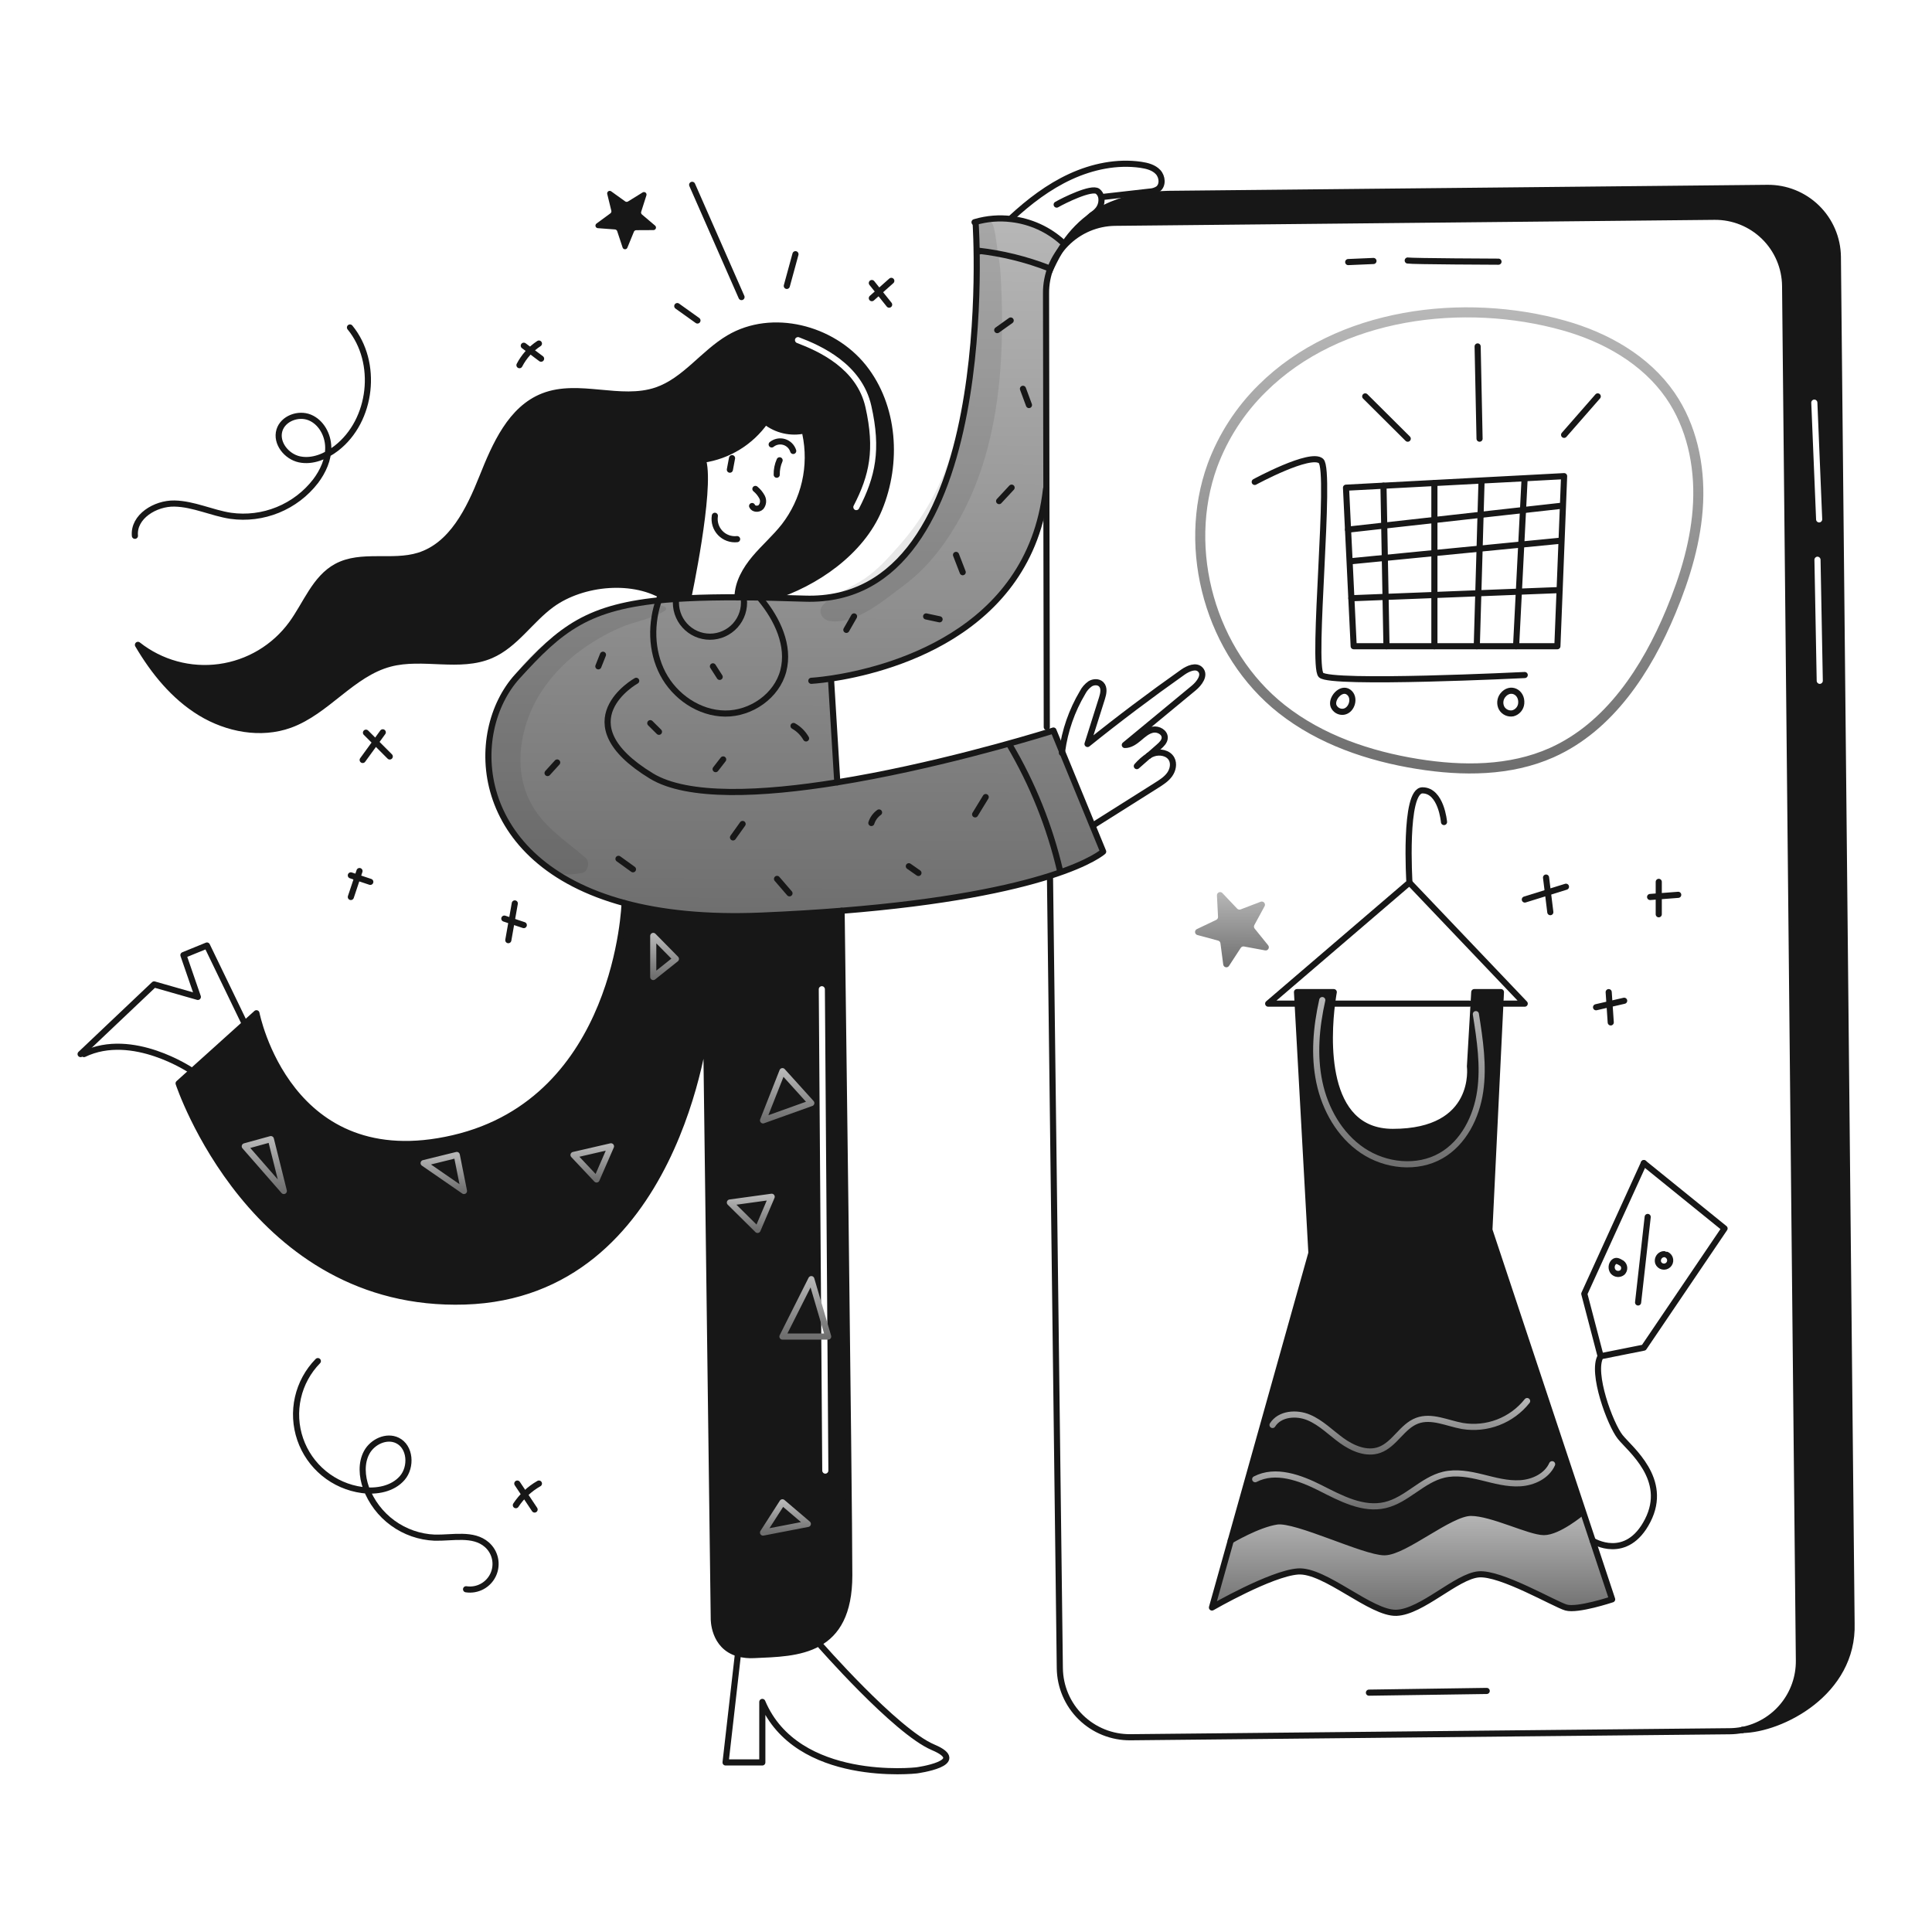 <svg width="960" height="960" viewBox="0 0 960 960" fill="none" xmlns="http://www.w3.org/2000/svg">
<g clip-path="url(#clip0_317_819)">
<path fill-rule="evenodd" clip-rule="evenodd" d="M341.944 297.263C341.944 297.263 353.367 243.757 349.431 229.076L349.345 228.412C355.527 227.514 361.462 225.367 366.787 222.1C372.112 218.834 376.716 214.516 380.318 209.412C383.033 211.56 386.194 213.074 389.569 213.845C392.944 214.616 396.449 214.623 399.828 213.866L400.173 215.489C401.863 223.462 401.797 231.708 399.978 239.654C398.16 247.599 394.632 255.053 389.642 261.498C387.206 264.6 384.453 267.429 381.7 270.259C379.429 272.592 377.158 274.926 375.063 277.416C370.427 282.924 366.592 289.563 366.47 296.763V296.793C371.786 296.806 377.427 296.874 383.433 297.006L383.443 296.763C405.367 289.975 428.007 274.21 436.807 253.016C446.344 230.068 444.562 201.803 429.056 182.385C413.55 162.967 383.656 155.287 362.256 167.908C356.931 171.048 352.252 175.236 347.593 179.406C341.024 185.286 334.495 191.131 326.25 193.951C317.476 196.945 308.049 196.065 298.641 195.186C288.8 194.267 278.98 193.35 269.95 196.872C253.819 203.162 246.058 221.069 239.636 237.149C233.214 253.229 224.611 271.004 208.064 276.117C202.235 277.917 195.979 277.902 189.763 277.887C181.891 277.868 174.082 277.849 167.28 281.517C159.79 285.555 155.39 293.014 150.973 300.503C149.054 303.758 147.131 307.017 144.95 310.005C140.703 315.817 135.327 320.713 129.144 324.4C122.961 328.086 116.098 330.488 108.965 331.46C101.833 332.433 94.577 331.957 87.633 330.061C80.689 328.164 74.198 324.886 68.55 320.424C76.382 333.745 86.446 346.149 99.645 354.194C112.844 362.239 129.553 365.435 144.091 360.169C152.739 357.034 160.07 351.218 167.378 345.42C175.585 338.908 183.765 332.418 193.752 329.774C201.145 327.815 208.944 328.148 216.706 328.479C226.114 328.88 235.466 329.279 243.971 325.594C251.258 322.441 256.847 316.745 262.467 311.016C266.174 307.238 269.894 303.447 274.123 300.363C289.448 289.207 315.248 286.773 331.048 297.263L331.109 297.963C334.518 297.669 338.119 297.435 341.944 297.263ZM397.031 167.597C396.257 167.304 395.391 167.694 395.097 168.469C394.804 169.243 395.194 170.109 395.969 170.403C407.001 174.582 425.728 183.181 430.037 202.329C432.428 212.959 432.903 221.397 431.83 229.046C430.756 236.696 428.121 243.651 424.167 251.312C423.787 252.048 424.076 252.953 424.812 253.333C425.548 253.713 426.453 253.424 426.833 252.688C430.879 244.849 433.664 237.56 434.801 229.463C435.937 221.367 435.412 212.554 432.963 201.671C428.272 180.819 407.999 171.752 397.031 167.597Z" fill="#171717"/>
<path fill-rule="evenodd" clip-rule="evenodd" d="M88.749 538.324C88.749 538.324 125.515 650.044 231.026 646.706C336.537 643.358 350.862 509.686 350.862 509.686L354.676 804.254C354.676 804.254 354.331 818.061 366.851 821.602C369.418 822.291 372.08 822.558 374.733 822.393C375.556 822.355 376.389 822.319 377.23 822.283C387.15 821.858 398.169 821.385 406.792 816.499C415.659 811.497 422 801.829 422 782.776C422 743.768 418.216 454.699 418.186 452.558C406.042 453.532 392.826 454.344 378.426 454.952C351.075 456.107 328.593 453.682 310.362 448.752C310.362 448.752 307.41 546.451 225.294 565.544C143.178 584.637 127.422 503.475 127.422 503.475L121.63 508.7L95.495 532.237L88.749 538.324ZM409.884 491.539C409.878 490.698 409.192 490.022 408.351 490.028C407.511 490.034 406.834 490.72 406.84 491.561L408.57 730.743C408.576 731.583 409.263 732.26 410.103 732.254C410.944 732.248 411.62 731.561 411.614 730.721L409.884 491.539Z" fill="#171717"/>
<path d="M801.067 794.705C801.067 794.705 783.881 800.437 778.149 798.763C772.417 797.089 745.685 781.333 734.707 782.297C723.729 783.261 706.544 800.914 693.893 801.391C681.242 801.868 658.324 779.903 644.952 780.857C631.58 781.811 602.22 798.763 602.22 798.763L611.564 765.456C611.564 765.456 624.905 757.462 634.452 756.031C643.999 754.6 677.894 771.31 687.917 771.31C697.94 771.31 720.382 751.74 730.893 751.74C741.404 751.74 760.01 761.286 767.172 761.286C774.334 761.286 785.789 751.74 785.789 751.74L786.689 751.435L791.406 765.618L801.067 794.705Z" fill="url(#paint0_linear_317_819)"/>
<path d="M661.9 498.6C659.82 515.127 656.939 562.444 692.1 562.444C734.71 562.444 730.419 529.858 730.419 529.858L732.225 498.834L732.56 492.98H745.809L745.535 498.621L740.077 611.142L786.695 751.442L785.795 751.747C785.795 751.747 774.341 761.293 767.178 761.293C760.015 761.293 741.399 751.747 730.899 751.747C720.399 751.747 697.957 771.317 687.923 771.317C677.889 771.317 644 754.6 634.452 756.031C624.904 757.462 611.564 765.456 611.564 765.456L651.638 622.591L644.79 498.646L644.475 492.975H662.737C662.737 492.975 662.331 495.1 661.9 498.6Z" fill="#171717"/>
<path d="M341.944 297.263C349.259 296.918 357.385 296.763 366.465 296.796C371.781 296.806 377.422 296.877 383.428 297.009C388.643 297.121 394.138 297.273 399.914 297.466C497.663 300.692 484.779 110.56 484.779 110.56L484.698 110.286C490.475 108.607 496.533 108.12 502.503 108.855C511.979 109.933 520.878 113.955 527.947 120.355L528.901 121.106C528.029 122.373 527.193 123.681 526.395 125.032C522.012 131.059 519.689 138.338 519.77 145.789L519.942 242.94H519.77C511.603 315.834 439.399 333.233 412.87 337.189L412.931 337.616L416.046 388.727C462.765 381.2 509.94 367.148 521.019 363.74C522.612 363.253 523.454 362.989 523.454 362.989L527.735 373.428L542.811 410.134L548.157 423.15C548.157 423.15 542.141 428.71 521.486 435.264C502.186 441.391 470.1 448.402 418.186 452.551C406.042 453.525 392.822 454.337 378.426 454.945C351.075 456.102 328.593 453.677 310.362 448.745C234.049 428.145 231.898 363.869 257.048 336.132C278.719 312.22 292.07 301.304 331.109 297.956C334.518 297.669 338.119 297.435 341.944 297.263Z" fill="url(#paint1_linear_317_819)"/>
<path d="M484.779 110.56C484.779 110.56 497.663 300.692 399.914 297.466C394.13 297.273 388.635 297.121 383.428 297.009C377.422 296.877 371.781 296.809 366.465 296.796C357.385 296.766 349.259 296.918 341.944 297.263C338.119 297.435 334.518 297.669 331.109 297.963C292.07 301.311 278.719 312.227 257.048 336.139C231.898 363.876 234.048 428.157 310.362 448.752C328.593 453.682 351.075 456.107 378.426 454.952C392.826 454.344 406.042 453.532 418.186 452.558C470.099 448.409 502.186 441.398 521.486 435.271C542.141 428.717 548.157 423.157 548.157 423.157L542.811 410.141L527.735 373.435L523.454 362.996C523.454 362.996 522.612 363.26 521.019 363.747C509.94 367.155 462.765 381.207 416.046 388.734C378.752 394.751 341.752 396.597 323.646 385.559C279.605 358.704 316.128 338.292 316.128 338.292" stroke="#171717" stroke-width="3.044" stroke-linecap="round" stroke-linejoin="round"/>
<path d="M403.14 338.29C403.14 338.29 406.813 338.09 412.869 337.19C439.399 333.234 511.603 315.835 519.769 242.941" stroke="#171717" stroke-width="3.044" stroke-linecap="round" stroke-linejoin="round"/>
<path d="M416.045 388.732L412.93 337.621" stroke="#171717" stroke-width="3.044" stroke-linecap="round" stroke-linejoin="round"/>
<path d="M310.362 448.752C310.362 448.752 307.409 546.44 225.294 565.544C143.179 584.648 127.422 503.475 127.422 503.475L121.63 508.7L95.5 532.237L88.754 538.324C88.754 538.324 125.52 650.044 231.031 646.706C336.542 643.368 350.862 509.684 350.862 509.684L354.676 804.252C354.676 804.252 354.331 818.059 366.851 821.6C369.418 822.289 372.08 822.556 374.733 822.391C385.264 821.904 397.433 821.791 406.792 816.497C415.659 811.497 422 801.827 422 782.774C422 743.766 418.216 454.697 418.186 452.556V452.546" stroke="#171717" stroke-width="3.044" stroke-linecap="round" stroke-linejoin="round"/>
<path d="M40.052 523.766L40.934 522.934L76.574 489.15L98.306 495.359L91.143 474.592L102.841 469.823L121.63 508.7" stroke="#171717" stroke-width="3.044" stroke-linecap="round" stroke-linejoin="round"/>
<path d="M95.506 532.247L95.495 532.237C94.795 531.76 65.78 512.21 41.726 523.766" stroke="#171717" stroke-width="3.044" stroke-linecap="round" stroke-linejoin="round"/>
<path d="M406.792 816.507C406.792 816.507 445.03 860.355 463.646 868.228C482.262 876.101 455.419 879.692 455.419 879.692C455.419 879.692 395.978 886.492 378.792 845.675V875.745H360.53L366.617 822.432" stroke="#171717" stroke-width="3.044" stroke-linecap="round" stroke-linejoin="round"/>
<path d="M341.944 297.263C341.944 297.263 353.367 243.757 349.431 229.076" stroke="#171717" stroke-width="3.044" stroke-linecap="round" stroke-linejoin="round"/>
<path d="M865.732 859.614C873.711 858.064 880.895 853.768 886.034 847.472C891.174 841.176 893.945 833.278 893.866 825.151L887.017 142.111C886.924 132.897 883.174 124.097 876.593 117.648C870.012 111.198 861.139 107.627 851.926 107.719L554.161 110.7C549.598 110.743 545.089 111.686 540.89 113.474C536.692 115.262 532.887 117.859 529.693 121.118C526.499 124.377 523.979 128.234 522.276 132.467C520.573 136.701 519.721 141.229 519.77 145.792L519.942 242.943L520.142 361.286" stroke="#171717" stroke-width="3.044" stroke-linecap="round" stroke-linejoin="round"/>
<path d="M521.738 436.05L526.618 828.844C526.713 838.057 530.463 846.854 537.044 853.302C543.625 859.75 552.498 863.32 561.71 863.226L859.474 860.243C861.569 860.225 863.657 860.015 865.713 859.614" stroke="#171717" stroke-width="3.044" stroke-linecap="round" stroke-linejoin="round"/>
<path d="M865.713 859.615H865.733C884.918 859.415 921.126 841.15 920.033 806.595L913.225 127.543C913.104 118.357 909.34 109.594 902.759 103.182C896.178 96.771 887.32 93.235 878.133 93.353L580.368 96.337C577.263 96.407 574.321 96.6 571.511 96.904C559.803 98.213 550.551 101.611 543.084 106.704C537.498 110.579 532.687 115.465 528.9 121.111C528.028 122.378 527.192 123.687 526.394 125.037C524.528 128.219 522.861 131.513 521.4 134.9" stroke="#171717" stroke-width="3.044" stroke-linecap="round" stroke-linejoin="round"/>
<path d="M669.92 130.221L682.469 129.683" stroke="#171717" stroke-width="3.044" stroke-linecap="round" stroke-linejoin="round"/>
<path d="M699.493 129.45C701.34 129.866 744.593 130.028 744.593 130.028" stroke="#171717" stroke-width="3.044" stroke-linecap="round" stroke-linejoin="round"/>
<path d="M680.217 841.069L738.735 840.217" stroke="#171717" stroke-width="3.044" stroke-linecap="round" stroke-linejoin="round"/>
<path d="M747.419 498.707H757.626L700.335 438.546" stroke="#171717" stroke-width="3.044" stroke-linecap="round" stroke-linejoin="round"/>
<path d="M662.737 498.707H730.183" stroke="#171717" stroke-width="3.044" stroke-linecap="round" stroke-linejoin="round"/>
<path d="M717.521 408.465C717.521 408.465 716.172 392.719 706.821 392.719C697.47 392.719 700.338 438.546 700.338 438.546L630.15 498.707H643.755" stroke="#171717" stroke-width="3.044" stroke-linecap="round" stroke-linejoin="round"/>
<path d="M791.409 765.618L801.067 794.705C801.067 794.705 783.881 800.437 778.149 798.763C772.417 797.089 745.685 781.333 734.707 782.297C723.729 783.261 706.544 800.914 693.893 801.391C681.242 801.868 658.324 779.903 644.952 780.857C631.58 781.811 602.22 798.763 602.22 798.763L611.564 765.456L651.638 622.591L644.79 498.646L644.475 492.975H662.737C662.737 492.975 662.331 495.095 661.895 498.595C659.815 515.122 656.934 562.439 692.095 562.439C734.705 562.439 730.414 529.853 730.414 529.853L732.22 498.829L732.555 492.975H745.804L745.53 498.616L740.072 611.137L786.69 751.437L791.409 765.618Z" stroke="#171717" stroke-width="3.044" stroke-linecap="round" stroke-linejoin="round"/>
<path d="M785.789 751.74C785.789 751.74 774.335 761.286 767.172 761.286C760.009 761.286 741.393 751.74 730.893 751.74C720.393 751.74 697.951 771.31 687.917 771.31C677.883 771.31 644 754.6 634.452 756.031C624.904 757.462 611.564 765.456 611.564 765.456" stroke="#171717" stroke-width="3.044" stroke-linecap="round" stroke-linejoin="round"/>
<path d="M816.823 577.952L856.923 610.416L816.823 669.624L795.346 673.916C790.567 682.032 800.114 707.811 805.075 714.016C810.036 720.221 829.241 735.027 818.73 755.55C808.219 776.073 791.409 765.614 791.409 765.614" stroke="#171717" stroke-width="3.044" stroke-linecap="round" stroke-linejoin="round"/>
<path d="M816.823 577.952L787.229 642.881L795.346 673.916" stroke="#171717" stroke-width="3.044" stroke-linecap="round" stroke-linejoin="round"/>
<path d="M813.962 647.183L818.73 604.694" stroke="#171717" stroke-width="3.044" stroke-linecap="round" stroke-linejoin="round"/>
<path d="M623.465 239.465C623.465 239.465 651.165 224.42 656.406 229.076C661.647 233.732 651.638 330.651 656.406 335.419C661.174 340.187 757.626 335.419 757.626 335.419" stroke="#171717" stroke-width="3.044" stroke-linecap="round" stroke-linejoin="round"/>
<path d="M687.441 241.342L668.824 242.326L669.828 263.165L670.6 278.89L671.482 297.263L672.639 321.104H688.932H712.743H733.804H753.334H773.858L774.964 293.205L775.928 268.744L776.617 251.315L777.196 236.594L757.534 237.639L736.077 238.765L712.743 240.003L687.441 241.342Z" stroke="#171717" stroke-width="3.044" stroke-linecap="round" stroke-linejoin="round"/>
<path d="M688.932 321.104L688.475 296.593L688.11 277.226L687.816 261.156L687.441 241.342" stroke="#171717" stroke-width="3.044" stroke-linecap="round" stroke-linejoin="round"/>
<path d="M712.743 321.104V295.65V274.811V258.376V240.003" stroke="#171717" stroke-width="3.044" stroke-linecap="round" stroke-linejoin="round"/>
<path d="M733.804 321.104L734.565 294.787L735.204 272.62L735.681 255.809L736.138 240.003" stroke="#171717" stroke-width="3.044" stroke-linecap="round" stroke-linejoin="round"/>
<path d="M753.334 321.104L754.714 293.996L755.901 270.591L756.773 253.456L757.554 238.065" stroke="#171717" stroke-width="3.044" stroke-linecap="round" stroke-linejoin="round"/>
<path d="M671.482 297.263L688.475 296.593L712.743 295.65L734.565 294.787L754.714 293.996L774.964 293.205" stroke="#171717" stroke-width="3.044" stroke-linecap="round" stroke-linejoin="round"/>
<path d="M671.482 278.849L688.11 277.226L712.743 274.811L735.204 272.62L755.901 270.591L775.106 268.714" stroke="#171717" stroke-width="3.044" stroke-linecap="round" stroke-linejoin="round"/>
<path d="M669.839 263.165L687.816 261.156L712.743 258.376L735.681 255.809L756.773 253.456L776.13 251.295" stroke="#171717" stroke-width="3.044" stroke-linecap="round" stroke-linejoin="round"/>
<path d="M777.196 216.07L793.905 196.967" stroke="#171717" stroke-width="3.044" stroke-linecap="round" stroke-linejoin="round"/>
<path d="M735.184 217.978L734.231 172.141" stroke="#171717" stroke-width="3.044" stroke-linecap="round" stroke-linejoin="round"/>
<path d="M699.493 217.978L678.371 196.967" stroke="#171717" stroke-width="3.044" stroke-linecap="round" stroke-linejoin="round"/>
<path d="M570.74 375.533C571.458 375.089 572.219 374.721 573.012 374.433C576.269 373.286 580.489 374.067 582.153 377.081C583.492 379.515 582.782 382.671 581.153 384.913C579.524 387.155 577.105 388.697 574.753 390.178C564.395 396.711 554.03 403.248 543.658 409.789" stroke="#171717" stroke-width="3.044" stroke-linecap="round" stroke-linejoin="round"/>
<path d="M570.709 375.554C568.772 377.268 566.824 378.973 564.886 380.677C566.592 378.719 568.55 376.996 570.709 375.554V375.554Z" stroke="#171717" stroke-width="3.044" stroke-linecap="round" stroke-linejoin="round"/>
<path d="M570.709 375.554C570.719 375.544 570.73 375.533 570.74 375.533" stroke="#171717" stroke-width="3.044" stroke-linecap="round" stroke-linejoin="round"/>
<path d="M527.643 374.113C527.673 373.89 527.704 373.657 527.734 373.433C529.109 363.087 532.568 353.126 537.9 344.154C538.797 342.395 540.114 340.883 541.734 339.754C543.429 338.74 545.823 338.654 547.203 340.054C548.903 341.789 548.288 344.654 547.558 346.973C545.164 354.541 542.773 362.11 540.385 369.679C555.775 357.312 571.541 345.432 587.685 334.038C590.364 332.138 594.371 330.376 596.542 332.831C598.936 335.54 595.942 339.567 593.164 341.87C581.74 351.306 570.323 360.741 558.913 370.176C561.613 370.216 563.996 368.471 566.056 366.726C568.116 364.981 570.246 363.044 572.914 362.567C575.582 362.09 578.829 363.886 578.747 366.594C578.686 368.431 577.195 369.861 575.815 371.079C574.121 372.56 572.437 374.051 570.743 375.532" stroke="#171717" stroke-width="3.044" stroke-linecap="round" stroke-linejoin="round"/>
<path d="M484.241 110.418C484.393 110.367 484.546 110.326 484.698 110.286C490.475 108.607 496.533 108.12 502.503 108.855C511.979 109.933 520.877 113.955 527.947 120.355" stroke="#171717" stroke-width="3.044" stroke-linecap="round" stroke-linejoin="round"/>
<path d="M502.574 108.287C511.38 100.151 521.028 92.765 531.924 87.753C542.82 82.741 555.045 80.175 566.915 81.899C570.04 82.356 573.306 83.208 575.447 85.521C577.588 87.834 577.953 92.004 575.437 93.911C574.201 94.703 572.776 95.152 571.308 95.211L571.014 95.241C563.476 96.093 555.938 96.949 548.4 97.808" stroke="#171717" stroke-width="3.044" stroke-linecap="round" stroke-linejoin="round"/>
<path d="M525.056 101.662C528.363 99.745 542.465 92.724 545.468 95.098C546.396 95.85 547.02 96.913 547.223 98.091C547.399 99.144 547.356 100.222 547.096 101.257C546.836 102.292 546.364 103.263 545.711 104.107C544.939 105.079 544.014 105.919 542.972 106.593C541.185 107.696 539.971 110.275 538 111" stroke="#171717" stroke-width="3.044" stroke-linecap="round" stroke-linejoin="round"/>
<path d="M366.272 267.892C364.73 268.064 363.169 267.878 361.711 267.347C360.253 266.817 358.938 265.956 357.867 264.833C356.797 263.71 356 262.355 355.54 260.874C355.08 259.392 354.968 257.824 355.214 256.292" stroke="#171717" stroke-width="3.044" stroke-linecap="round" stroke-linejoin="round"/>
<path d="M375.352 242.945C376.716 244.063 377.844 245.442 378.67 247C379.071 247.786 379.235 248.672 379.142 249.549C379.048 250.427 378.7 251.258 378.142 251.941C376.925 253.209 374.399 253.067 373.719 251.441" stroke="#171717" stroke-width="3.044" stroke-linecap="round" stroke-linejoin="round"/>
<path d="M385.954 235.884C385.893 233.419 386.381 230.972 387.385 228.721" stroke="#171717" stroke-width="3.044" stroke-linecap="round" stroke-linejoin="round"/>
<path d="M362.671 233.378C363.036 231.462 363.395 229.551 363.746 227.646" stroke="#171717" stroke-width="3.044" stroke-linecap="round" stroke-linejoin="round"/>
<path d="M394.141 224.075C393.813 223.023 393.231 222.067 392.448 221.291C391.665 220.515 390.704 219.942 389.648 219.623C388.593 219.304 387.476 219.248 386.394 219.46C385.312 219.672 384.298 220.146 383.441 220.839" stroke="#171717" stroke-width="3.044" stroke-linecap="round" stroke-linejoin="round"/>
<path d="M366.465 296.766C366.587 289.566 370.422 282.927 375.058 277.419C379.694 271.911 385.193 267.162 389.637 261.501C394.627 255.057 398.155 247.603 399.973 239.657C401.792 231.712 401.858 223.466 400.168 215.492" stroke="#171717" stroke-width="3.044" stroke-linecap="round" stroke-linejoin="round"/>
<path d="M383.438 296.766C405.362 289.978 428.006 274.213 436.802 253.019C446.339 230.071 444.563 201.806 429.051 182.388C413.539 162.97 383.651 155.288 362.251 167.911C349.417 175.479 340.337 189.135 326.245 193.954C308.298 200.081 287.612 189.987 269.945 196.875C253.814 203.165 246.053 221.075 239.631 237.152C233.209 253.229 224.606 271.007 208.059 276.12C194.85 280.198 179.45 274.953 167.275 281.52C156.531 287.313 152.149 300.147 144.945 310.008C140.698 315.821 135.322 320.717 129.139 324.403C122.956 328.09 116.093 330.491 108.961 331.464C101.828 332.437 94.572 331.961 87.628 330.064C80.684 328.168 74.193 324.89 68.545 320.427C76.377 333.748 86.431 346.166 99.645 354.201C112.859 362.236 129.553 365.442 144.091 360.176C162.454 353.521 174.872 334.783 193.752 329.781C210.106 325.449 228.452 332.328 243.971 325.601C256.064 320.366 263.481 308.131 274.123 300.37C289.452 289.21 315.252 286.776 331.048 297.27" stroke="#171717" stroke-width="3.044" stroke-linecap="round" stroke-linejoin="round"/>
<path d="M341.315 228.833C343.998 228.944 346.684 228.805 349.34 228.417C355.523 227.52 361.458 225.372 366.783 222.106C372.108 218.839 376.712 214.522 380.313 209.417C383.029 211.565 386.189 213.08 389.565 213.85C392.94 214.621 396.445 214.628 399.823 213.871C404.28 212.996 408.36 210.772 411.51 207.5" stroke="#171717" stroke-width="3.044" stroke-linecap="round" stroke-linejoin="round"/>
<path d="M662.646 350.83C663.046 351.782 663.749 352.576 664.646 353.088C665.543 353.6 666.584 353.801 667.607 353.66C671.807 353.051 673.707 346.467 670.062 343.89C666.369 341.263 661.246 347.147 662.646 350.83Z" stroke="#171717" stroke-width="3.044" stroke-linecap="round" stroke-linejoin="round"/>
<path d="M746.709 345.524C746.028 346.406 745.611 347.463 745.507 348.573C745.403 349.683 745.616 350.799 746.121 351.793C746.661 352.766 747.493 353.545 748.499 354.021C749.506 354.496 750.636 354.643 751.731 354.441C752.845 354.149 753.842 353.522 754.587 352.643C755.331 351.764 755.787 350.678 755.891 349.531C756.418 343.86 750.382 340.837 746.709 345.524Z" stroke="#171717" stroke-width="3.044" stroke-linecap="round" stroke-linejoin="round"/>
<path d="M826.847 623.189C826.427 623.191 826.014 623.288 825.638 623.473C824.93 623.817 824.368 624.403 824.054 625.125C823.739 625.847 823.693 626.658 823.925 627.41C824.108 627.88 824.402 628.297 824.783 628.627C825.164 628.957 825.62 629.189 826.11 629.303C826.601 629.417 827.112 629.41 827.6 629.282C828.087 629.154 828.536 628.909 828.907 628.569C829.279 628.229 829.562 627.803 829.731 627.328C829.901 626.854 829.953 626.345 829.882 625.846C829.81 625.348 829.619 624.874 829.323 624.466C829.028 624.057 828.637 623.728 828.185 623.504" stroke="#171717" stroke-width="3.044" stroke-linecap="round" stroke-linejoin="round"/>
<path d="M805.927 627.734C804.436 626.852 803.086 625.908 801.849 627.126C801.243 627.748 800.878 628.565 800.821 629.431C800.763 630.298 801.016 631.156 801.534 631.853C802.098 632.514 802.898 632.927 803.764 633.002C804.629 633.078 805.49 632.811 806.16 632.259C806.464 631.958 806.701 631.596 806.855 631.197C807.009 630.798 807.078 630.371 807.056 629.944C807.034 629.517 806.922 629.099 806.727 628.719C806.533 628.338 806.26 628.002 805.927 627.734V627.734Z" stroke="#171717" stroke-width="3.044" stroke-linecap="round" stroke-linejoin="round"/>
<path d="M486.922 124.879L485.641 124.526C497.913 125.881 509.954 128.848 521.451 133.351" stroke="#171717" stroke-width="3.044" stroke-linecap="round" stroke-linejoin="round"/>
<path d="M526.759 432.77C521.599 410.656 513.087 389.461 501.518 369.921" stroke="#171717" stroke-width="3.044" stroke-linecap="round" stroke-linejoin="round"/>
<path d="M335.946 297.7C335.701 300.058 335.953 302.44 336.687 304.694C337.421 306.947 338.621 309.021 340.207 310.782C341.794 312.542 343.733 313.95 345.898 314.913C348.064 315.877 350.407 316.375 352.777 316.375C355.148 316.375 357.491 315.877 359.657 314.913C361.822 313.95 363.761 312.542 365.347 310.782C366.934 309.021 368.133 306.947 368.867 304.694C369.601 302.44 369.854 300.058 369.608 297.7" stroke="#171717" stroke-width="3.044" stroke-linecap="round" stroke-linejoin="round"/>
<path d="M327.7 297.285C323.253 309.362 323.383 323.342 329.352 334.744C335.321 346.146 347.441 354.451 360.311 354.563C373.181 354.675 385.976 345.823 389.22 333.369C392.482 320.849 386.277 307.697 378.027 297.732" stroke="#171717" stroke-width="3.044" stroke-linecap="round" stroke-linejoin="round"/>
<path d="M403.137 548.116L388.792 532.247L379.148 556.71L403.137 548.116Z" stroke="url(#paint2_linear_317_819)" stroke-width="3.044" stroke-linecap="round" stroke-linejoin="round"/>
<path d="M303.594 569.6L296.433 586.071L284.975 573.897L303.594 569.6Z" stroke="url(#paint3_linear_317_819)" stroke-width="3.044" stroke-linecap="round" stroke-linejoin="round"/>
<path d="M226.968 573.896L230.548 591.801L210.497 577.955L226.968 573.896Z" stroke="url(#paint4_linear_317_819)" stroke-width="3.044" stroke-linecap="round" stroke-linejoin="round"/>
<path d="M401.409 757.228L388.792 746.486L379.148 761.525L401.409 757.228Z" stroke="url(#paint5_linear_317_819)" stroke-width="3.044" stroke-linecap="round" stroke-linejoin="round"/>
<path d="M403.137 635.59L411.515 664.13H388.792L403.137 635.59Z" stroke="url(#paint6_linear_317_819)" stroke-width="3.044" stroke-linecap="round" stroke-linejoin="round"/>
<path d="M383.44 594.665L362.676 597.53L376.432 611.136L383.44 594.665Z" stroke="url(#paint7_linear_317_819)" stroke-width="3.044" stroke-linecap="round" stroke-linejoin="round"/>
<path d="M335.862 476.481L324.595 485.474V465.045L335.862 476.481Z" stroke="url(#paint8_linear_317_819)" stroke-width="3.044" stroke-linecap="round" stroke-linejoin="round"/>
<path d="M141.032 591.801L134.586 566.02L121.626 569.599L141.032 591.801Z" stroke="url(#paint9_linear_317_819)" stroke-width="3.044" stroke-linecap="round" stroke-linejoin="round"/>
<path d="M511.289 201.262L508.301 193.192" stroke="#171717" stroke-width="3.044" stroke-linecap="round" stroke-linejoin="round"/>
<path d="M495.519 164.029L502.203 159.255" stroke="#171717" stroke-width="3.044" stroke-linecap="round" stroke-linejoin="round"/>
<path d="M502.661 242.308L496.455 248.993" stroke="#171717" stroke-width="3.044" stroke-linecap="round" stroke-linejoin="round"/>
<path d="M478.364 284.327L475.044 275.727" stroke="#171717" stroke-width="3.044" stroke-linecap="round" stroke-linejoin="round"/>
<path d="M466.873 307.733L460.189 306.301" stroke="#171717" stroke-width="3.044" stroke-linecap="round" stroke-linejoin="round"/>
<path d="M420.549 312.977L424.372 306.295" stroke="#171717" stroke-width="3.044" stroke-linecap="round" stroke-linejoin="round"/>
<path d="M400.521 366.928C399.049 364.337 396.898 362.196 394.301 360.735" stroke="#171717" stroke-width="3.044" stroke-linecap="round" stroke-linejoin="round"/>
<path d="M355.59 382.178L359.338 377.348" stroke="#171717" stroke-width="3.044" stroke-linecap="round" stroke-linejoin="round"/>
<path d="M327.435 363.622L323.122 359.342" stroke="#171717" stroke-width="3.044" stroke-linecap="round" stroke-linejoin="round"/>
<path d="M297.318 331.1L299.609 325.333" stroke="#171717" stroke-width="3.044" stroke-linecap="round" stroke-linejoin="round"/>
<path d="M357.605 336.339L354.248 331.097" stroke="#171717" stroke-width="3.044" stroke-linecap="round" stroke-linejoin="round"/>
<path d="M272.084 384.121L276.859 378.87" stroke="#171717" stroke-width="3.044" stroke-linecap="round" stroke-linejoin="round"/>
<path d="M314.518 431.943L307.318 426.751" stroke="#171717" stroke-width="3.044" stroke-linecap="round" stroke-linejoin="round"/>
<path d="M364.227 416.109L369 409.425" stroke="#171717" stroke-width="3.044" stroke-linecap="round" stroke-linejoin="round"/>
<path d="M392.294 443.886L386.101 436.714" stroke="#171717" stroke-width="3.044" stroke-linecap="round" stroke-linejoin="round"/>
<path d="M432.976 408.947C433.65 406.831 434.99 404.99 436.796 403.696" stroke="#171717" stroke-width="3.044" stroke-linecap="round" stroke-linejoin="round"/>
<path d="M456.37 433.773L451.596 430.431" stroke="#171717" stroke-width="3.044" stroke-linecap="round" stroke-linejoin="round"/>
<path d="M484.538 404.65L489.79 396.057" stroke="#171717" stroke-width="3.044" stroke-linecap="round" stroke-linejoin="round"/>
<path d="M623.7 735.012C633.77 729.769 646.013 734.26 656.14 739.392C666.267 744.524 677.301 750.472 688.348 747.857C699.013 745.332 706.693 735.343 717.348 732.797C723.615 731.297 730.185 732.564 736.448 734.097C742.711 735.63 749.04 737.44 755.47 737.022C761.9 736.604 768.598 733.437 771.236 727.56" stroke="url(#paint10_linear_317_819)" stroke-width="3.044" stroke-linecap="round" stroke-linejoin="round"/>
<path d="M632.312 708.071C635.849 702.394 644.191 701.738 650.347 704.351C656.503 706.964 661.29 711.94 666.714 715.851C672.138 719.762 679.127 722.715 685.425 720.463C692.925 717.779 696.679 708.751 704.141 705.954C711.326 703.26 719.088 707.205 726.641 708.562C732.622 709.557 738.76 708.933 744.419 706.756C750.077 704.578 755.05 700.926 758.82 696.178" stroke="url(#paint11_linear_317_819)" stroke-width="3.044" stroke-linecap="round" stroke-linejoin="round"/>
<path d="M657.03 496.935C654.03 510.329 652.766 524.341 655.595 537.773C658.424 551.205 665.682 564.05 677.068 571.716C688.454 579.382 704.162 581.085 716.068 574.255C727.246 567.844 733.618 555.105 735.486 542.355C737.354 529.605 735.349 516.641 733.347 503.911" stroke="url(#paint12_linear_317_819)" stroke-width="3.044" stroke-linecap="round" stroke-linejoin="round"/>
<path d="M602.455 231.216C587.115 273.371 601.69 324.596 636.924 352.36C656.19 367.543 680.204 375.724 704.424 379.613C726.743 383.198 750.401 383.19 771.043 373.977C799.68 361.195 818.204 332.766 830.243 303.809C837.418 286.555 842.926 268.372 843.779 249.709C844.632 231.046 840.551 211.778 829.917 196.409C817.697 178.75 797.81 167.566 777.136 161.758C727.421 147.79 665.214 155.237 627.203 192.991C616.25 203.764 607.801 216.814 602.455 231.216V231.216Z" stroke="url(#paint13_linear_317_819)" stroke-width="5" stroke-linecap="round" stroke-linejoin="round"/>
<path fill-rule="evenodd" clip-rule="evenodd" d="M920.031 806.6C921.131 841.155 884.918 859.416 865.731 859.619C873.71 858.069 880.894 853.773 886.033 847.477C891.173 841.181 893.944 833.283 893.864 825.156L887.016 142.116C886.922 132.902 883.173 124.103 876.592 117.653C870.011 111.204 861.138 107.632 851.924 107.724L554.162 110.7C548.736 110.751 543.397 112.074 538.575 114.564C533.754 117.054 529.583 120.641 526.4 125.037C527.2 123.687 528.036 122.379 528.906 121.111C532.691 115.464 537.5 110.576 543.084 106.7C550.551 101.607 559.803 98.209 571.511 96.9C574.321 96.6 577.263 96.4 580.368 96.332L878.131 93.349C887.318 93.23 896.176 96.766 902.757 103.177C909.338 109.589 913.102 118.352 913.223 127.539L920.031 806.6ZM901.464 198.553C902.304 198.518 903.013 199.17 903.048 200.01L905.448 258.01C905.483 258.85 904.83 259.559 903.99 259.594C903.15 259.629 902.441 258.976 902.407 258.136L900.007 200.136C899.972 199.296 900.625 198.587 901.464 198.553ZM904.621 278.102C904.606 277.262 903.911 276.593 903.071 276.609C902.231 276.625 901.562 277.319 901.578 278.159L902.706 338.32C902.722 339.161 903.416 339.829 904.256 339.814C905.097 339.798 905.765 339.104 905.749 338.263L904.621 278.102Z" fill="#171717"/>
<path d="M433.215 148.154L442.883 139.561" stroke="#171717" stroke-width="3.044" stroke-linecap="round" stroke-linejoin="round"/>
<path d="M441.809 151.377L433.215 140.635" stroke="#171717" stroke-width="3.044" stroke-linecap="round" stroke-linejoin="round"/>
<path d="M268.862 178.232L260.268 171.787" stroke="#171717" stroke-width="3.044" stroke-linecap="round" stroke-linejoin="round"/>
<path d="M258.12 181.455C260.37 177.106 263.699 173.407 267.788 170.713" stroke="#171717" stroke-width="3.044" stroke-linecap="round" stroke-linejoin="round"/>
<path d="M193.668 375.886L181.851 364.069" stroke="#171717" stroke-width="3.044" stroke-linecap="round" stroke-linejoin="round"/>
<path d="M180.214 377.625L190.194 363.887" stroke="#171717" stroke-width="3.044" stroke-linecap="round" stroke-linejoin="round"/>
<path d="M260.268 459.674L250.6 456.451" stroke="#171717" stroke-width="3.044" stroke-linecap="round" stroke-linejoin="round"/>
<path d="M255.8 448.9L252.58 467.162" stroke="#171717" stroke-width="3.044" stroke-linecap="round" stroke-linejoin="round"/>
<path d="M184 438.189L174.332 434.967" stroke="#171717" stroke-width="3.044" stroke-linecap="round" stroke-linejoin="round"/>
<path d="M174.332 445.709L178.632 432.818" stroke="#171717" stroke-width="3.044" stroke-linecap="round" stroke-linejoin="round"/>
<path d="M173.9 162.723C188.142 180.064 184.9 208.973 167.159 222.723C161.95 226.76 155.275 229.612 148.825 228.258C142.375 226.904 136.933 220.091 138.856 213.787C140.646 207.923 148.241 205.111 153.915 207.436C159.589 209.761 162.993 216.047 163.104 222.178C163.215 228.309 160.504 234.206 156.816 239.104C151.924 245.433 145.446 250.357 138.039 253.377C130.631 256.398 122.558 257.407 114.634 256.304C105.188 254.867 96.249 250.398 86.695 250.204C77.142 250.01 66.18 256.724 67.037 266.241" stroke="#171717" stroke-width="3.044" stroke-linecap="round" stroke-linejoin="round"/>
<path d="M157.935 676.326C153.018 681.346 149.594 687.634 148.045 694.488C146.496 701.342 146.884 708.491 149.166 715.138C151.447 721.784 155.532 727.664 160.964 732.122C166.395 736.58 172.96 739.439 179.923 740.38C187.103 741.351 195.156 739.88 199.888 734.395C204.62 728.91 203.966 718.895 197.442 715.745C192.02 713.126 185.07 716.407 182.209 721.705C179.348 727.003 179.858 733.561 181.854 739.242C184.464 746.277 189.093 752.385 195.161 756.799C201.228 761.213 208.465 763.737 215.961 764.053C224.903 764.274 235.146 761.645 241.886 767.525C243.964 769.338 245.396 771.776 245.969 774.472C246.542 777.169 246.224 779.979 245.062 782.479C243.901 784.979 241.959 787.035 239.529 788.337C237.098 789.639 234.311 790.117 231.586 789.698" stroke="#171717" stroke-width="3.044" stroke-linecap="round" stroke-linejoin="round"/>
<path d="M256.329 747.918C259.246 743.482 263.173 739.8 267.788 737.176" stroke="#171717" stroke-width="3.044" stroke-linecap="round" stroke-linejoin="round"/>
<path d="M265.639 750.067L257.046 737.176" stroke="#171717" stroke-width="3.044" stroke-linecap="round" stroke-linejoin="round"/>
<path d="M770.344 453.249L768.221 436.059" stroke="#171717" stroke-width="3.044" stroke-linecap="round" stroke-linejoin="round"/>
<path d="M757.681 446.965L778.121 440.616" stroke="#171717" stroke-width="3.044" stroke-linecap="round" stroke-linejoin="round"/>
<path d="M793.073 500.493L807.038 497.271" stroke="#171717" stroke-width="3.044" stroke-linecap="round" stroke-linejoin="round"/>
<path d="M800.368 508.028L799.349 492.985" stroke="#171717" stroke-width="3.044" stroke-linecap="round" stroke-linejoin="round"/>
<path d="M833.893 444.635L819.928 445.709" stroke="#171717" stroke-width="3.044" stroke-linecap="round" stroke-linejoin="round"/>
<path d="M824.225 454.3V438.189" stroke="#171717" stroke-width="3.044" stroke-linecap="round" stroke-linejoin="round"/>
<path d="M390.963 142.067L395.263 126.312" stroke="#171717" stroke-width="3.044" stroke-linecap="round" stroke-linejoin="round"/>
<path d="M368.456 147.617L343.933 91.835" stroke="#171717" stroke-width="3.044" stroke-linecap="round" stroke-linejoin="round"/>
<path d="M346.562 159.255L336.537 152.093" stroke="#171717" stroke-width="3.044" stroke-linecap="round" stroke-linejoin="round"/>
<path d="M318.981 106.572L325.512 112.103C325.708 112.27 325.85 112.493 325.916 112.743C325.982 112.993 325.97 113.256 325.882 113.499C325.794 113.742 325.633 113.952 325.422 114.1C325.211 114.249 324.96 114.33 324.702 114.331L316.143 114.375C315.893 114.376 315.649 114.452 315.442 114.591C315.235 114.731 315.074 114.929 314.98 115.16L311.738 123.081C311.64 123.32 311.471 123.523 311.254 123.663C311.037 123.803 310.783 123.873 310.525 123.864C310.267 123.855 310.018 123.768 309.811 123.613C309.604 123.458 309.45 123.244 309.369 122.999L306.682 114.872C306.603 114.635 306.456 114.427 306.259 114.273C306.063 114.119 305.825 114.028 305.576 114.009L297.041 113.373C296.783 113.354 296.538 113.256 296.337 113.093C296.137 112.93 295.991 112.71 295.92 112.461C295.849 112.213 295.855 111.949 295.939 111.705C296.022 111.46 296.178 111.247 296.387 111.094L303.287 106.028C303.488 105.88 303.641 105.676 303.726 105.441C303.812 105.207 303.826 104.952 303.767 104.709L301.732 96.4C301.67 96.149 301.687 95.886 301.78 95.645C301.873 95.404 302.038 95.197 302.252 95.052C302.466 94.908 302.719 94.832 302.978 94.836C303.236 94.84 303.487 94.922 303.697 95.073L310.647 100.068C310.849 100.213 311.09 100.296 311.339 100.304C311.588 100.313 311.834 100.248 312.047 100.117L319.325 95.617C319.544 95.48 319.8 95.414 320.058 95.427C320.316 95.44 320.564 95.532 320.769 95.69C320.973 95.848 321.124 96.066 321.201 96.312C321.278 96.559 321.278 96.824 321.2 97.07L318.6 105.223C318.523 105.461 318.518 105.715 318.586 105.955C318.654 106.195 318.791 106.41 318.981 106.572V106.572Z" fill="#171717"/>
<path d="M623.426 461.406L630.132 469.706C630.334 469.957 630.455 470.263 630.477 470.584C630.5 470.905 630.424 471.226 630.259 471.502C630.094 471.779 629.849 471.998 629.556 472.131C629.262 472.264 628.936 472.304 628.619 472.245L618.13 470.3C617.824 470.244 617.508 470.279 617.222 470.402C616.935 470.524 616.692 470.729 616.522 470.99L610.7 479.93C610.525 480.2 610.27 480.41 609.972 480.531C609.674 480.652 609.345 480.679 609.031 480.607C608.717 480.536 608.432 480.37 608.216 480.132C607.999 479.894 607.86 479.595 607.818 479.276L606.429 468.7C606.388 468.391 606.257 468.102 606.052 467.868C605.847 467.633 605.577 467.465 605.276 467.384L594.976 464.613C594.665 464.53 594.387 464.353 594.18 464.106C593.972 463.86 593.845 463.556 593.816 463.235C593.787 462.915 593.856 462.593 594.016 462.313C594.175 462.033 594.416 461.809 594.707 461.67L604.336 457.078C604.617 456.945 604.853 456.731 605.013 456.464C605.173 456.197 605.251 455.889 605.236 455.578L604.688 444.923C604.671 444.602 604.754 444.283 604.924 444.009C605.094 443.736 605.344 443.521 605.64 443.394C605.936 443.267 606.264 443.234 606.579 443.299C606.895 443.364 607.183 443.524 607.404 443.758L614.747 451.497C614.961 451.723 615.238 451.88 615.542 451.949C615.845 452.018 616.162 451.995 616.453 451.884L626.417 448.07C626.718 447.955 627.047 447.935 627.359 448.012C627.672 448.09 627.953 448.261 628.165 448.503C628.377 448.745 628.51 449.047 628.546 449.367C628.581 449.687 628.518 450.01 628.364 450.293L623.274 459.668C623.125 459.941 623.06 460.251 623.087 460.56C623.115 460.869 623.232 461.164 623.426 461.406V461.406Z" fill="url(#paint14_linear_317_819)"/>
<g opacity="0.1">
<path d="M486.579 112.066C485.468 116.989 485.658 122.066 484.995 127.051C484.45 132.085 484.177 137.144 484.176 142.207C483.918 152.576 483.629 162.958 482.798 173.3C481.387 191.789 477.712 210.034 471.854 227.626C466.555 243.562 458.1 258.267 446.994 270.864C441.505 277.028 436.394 282.945 429.494 287.614C422.867 292.099 414.755 294.7 409.094 300.456C405.926 303.681 408.543 308.135 412.475 308.618C425.589 310.231 438.791 298.518 448.6 291.275C459.742 283.048 468.307 272.42 475.286 260.45C491.498 232.65 496.875 201.187 497.786 169.42C498.066 159.69 497.913 149.98 497.407 140.261C497.26 135.835 496.829 131.423 496.116 127.051C495.216 122.116 494.974 116.893 493.528 112.066C492.549 108.795 487.38 108.466 486.568 112.066H486.579Z" fill="#171717"/>
</g>
<g opacity="0.1">
<path d="M330.214 301.42C324.227 299.279 317.035 300.976 310.947 302.043C303.671 303.394 296.566 305.543 289.761 308.45C276.331 314.048 264.708 323.246 256.172 335.029C239.786 357.69 236.704 389.129 252.64 412.894C256.665 419.064 261.81 424.425 267.809 428.701C270.83 430.903 274.183 432.607 277.743 433.748C281.717 434.922 284.978 434.434 288.92 433.841C292.267 433.341 293.326 428.341 290.927 426.241C280.872 417.43 269.646 410.706 263.387 398.315C257.078 385.825 257.506 371.641 261.796 358.597C266.411 344.566 276.357 332.228 288.128 323.476C294.318 318.905 300.996 315.035 308.038 311.935C315.121 308.771 324.017 307.645 330.471 303.39C330.648 303.279 330.79 303.119 330.879 302.929C330.968 302.74 331.001 302.529 330.974 302.322C330.947 302.115 330.861 301.919 330.726 301.759C330.592 301.599 330.414 301.481 330.214 301.419V301.42Z" fill="#171717"/>
</g>
</g>
<defs>
<linearGradient id="paint0_linear_317_819" x1="701.643" y1="751.435" x2="701.611" y2="801.126" gradientUnits="userSpaceOnUse">
<stop stop-color="#B7B7B7"/>
<stop offset="1" stop-color="#6F6F6F"/>
</linearGradient>
<linearGradient id="paint1_linear_317_819" x1="395.42" y1="108.522" x2="394.406" y2="453.339" gradientUnits="userSpaceOnUse">
<stop stop-color="#B7B7B7"/>
<stop offset="1" stop-color="#6F6F6F"/>
</linearGradient>
<linearGradient id="paint2_linear_317_819" x1="391.143" y1="532.247" x2="391.079" y2="556.577" gradientUnits="userSpaceOnUse">
<stop stop-color="#B7B7B7"/>
<stop offset="1" stop-color="#6F6F6F"/>
</linearGradient>
<linearGradient id="paint3_linear_317_819" x1="294.284" y1="569.6" x2="294.247" y2="585.981" gradientUnits="userSpaceOnUse">
<stop stop-color="#B7B7B7"/>
<stop offset="1" stop-color="#6F6F6F"/>
</linearGradient>
<linearGradient id="paint4_linear_317_819" x1="220.523" y1="573.896" x2="220.481" y2="591.703" gradientUnits="userSpaceOnUse">
<stop stop-color="#B7B7B7"/>
<stop offset="1" stop-color="#6F6F6F"/>
</linearGradient>
<linearGradient id="paint5_linear_317_819" x1="390.279" y1="746.486" x2="390.253" y2="761.443" gradientUnits="userSpaceOnUse">
<stop stop-color="#B7B7B7"/>
<stop offset="1" stop-color="#6F6F6F"/>
</linearGradient>
<linearGradient id="paint6_linear_317_819" x1="400.154" y1="635.59" x2="400.061" y2="663.974" gradientUnits="userSpaceOnUse">
<stop stop-color="#B7B7B7"/>
<stop offset="1" stop-color="#6F6F6F"/>
</linearGradient>
<linearGradient id="paint7_linear_317_819" x1="373.058" y1="594.665" x2="373.024" y2="611.046" gradientUnits="userSpaceOnUse">
<stop stop-color="#B7B7B7"/>
<stop offset="1" stop-color="#6F6F6F"/>
</linearGradient>
<linearGradient id="paint8_linear_317_819" x1="330.228" y1="465.045" x2="330.133" y2="485.362" gradientUnits="userSpaceOnUse">
<stop stop-color="#B7B7B7"/>
<stop offset="1" stop-color="#6F6F6F"/>
</linearGradient>
<linearGradient id="paint9_linear_317_819" x1="131.329" y1="566.02" x2="131.241" y2="591.66" gradientUnits="userSpaceOnUse">
<stop stop-color="#B7B7B7"/>
<stop offset="1" stop-color="#6F6F6F"/>
</linearGradient>
<linearGradient id="paint10_linear_317_819" x1="697.468" y1="727.56" x2="697.461" y2="748.38" gradientUnits="userSpaceOnUse">
<stop stop-color="#B7B7B7"/>
<stop offset="1" stop-color="#6F6F6F"/>
</linearGradient>
<linearGradient id="paint11_linear_317_819" x1="695.567" y1="696.178" x2="695.554" y2="721.107" gradientUnits="userSpaceOnUse">
<stop stop-color="#B7B7B7"/>
<stop offset="1" stop-color="#6F6F6F"/>
</linearGradient>
<linearGradient id="paint12_linear_317_819" x1="695.121" y1="496.935" x2="694.912" y2="578.092" gradientUnits="userSpaceOnUse">
<stop stop-color="#B7B7B7"/>
<stop offset="1" stop-color="#6F6F6F"/>
</linearGradient>
<linearGradient id="paint13_linear_317_819" x1="720.139" y1="155.206" x2="719.605" y2="380.601" gradientUnits="userSpaceOnUse">
<stop stop-color="#B7B7B7"/>
<stop offset="1" stop-color="#6F6F6F"/>
</linearGradient>
<linearGradient id="paint14_linear_317_819" x1="612.145" y1="443.267" x2="612.047" y2="480.443" gradientUnits="userSpaceOnUse">
<stop stop-color="#B7B7B7"/>
<stop offset="1" stop-color="#6F6F6F"/>
</linearGradient>
<clipPath id="clip0_317_819">
<rect width="884" height="803" fill="white" transform="translate(38 79)"/>
</clipPath>
</defs>
</svg>
